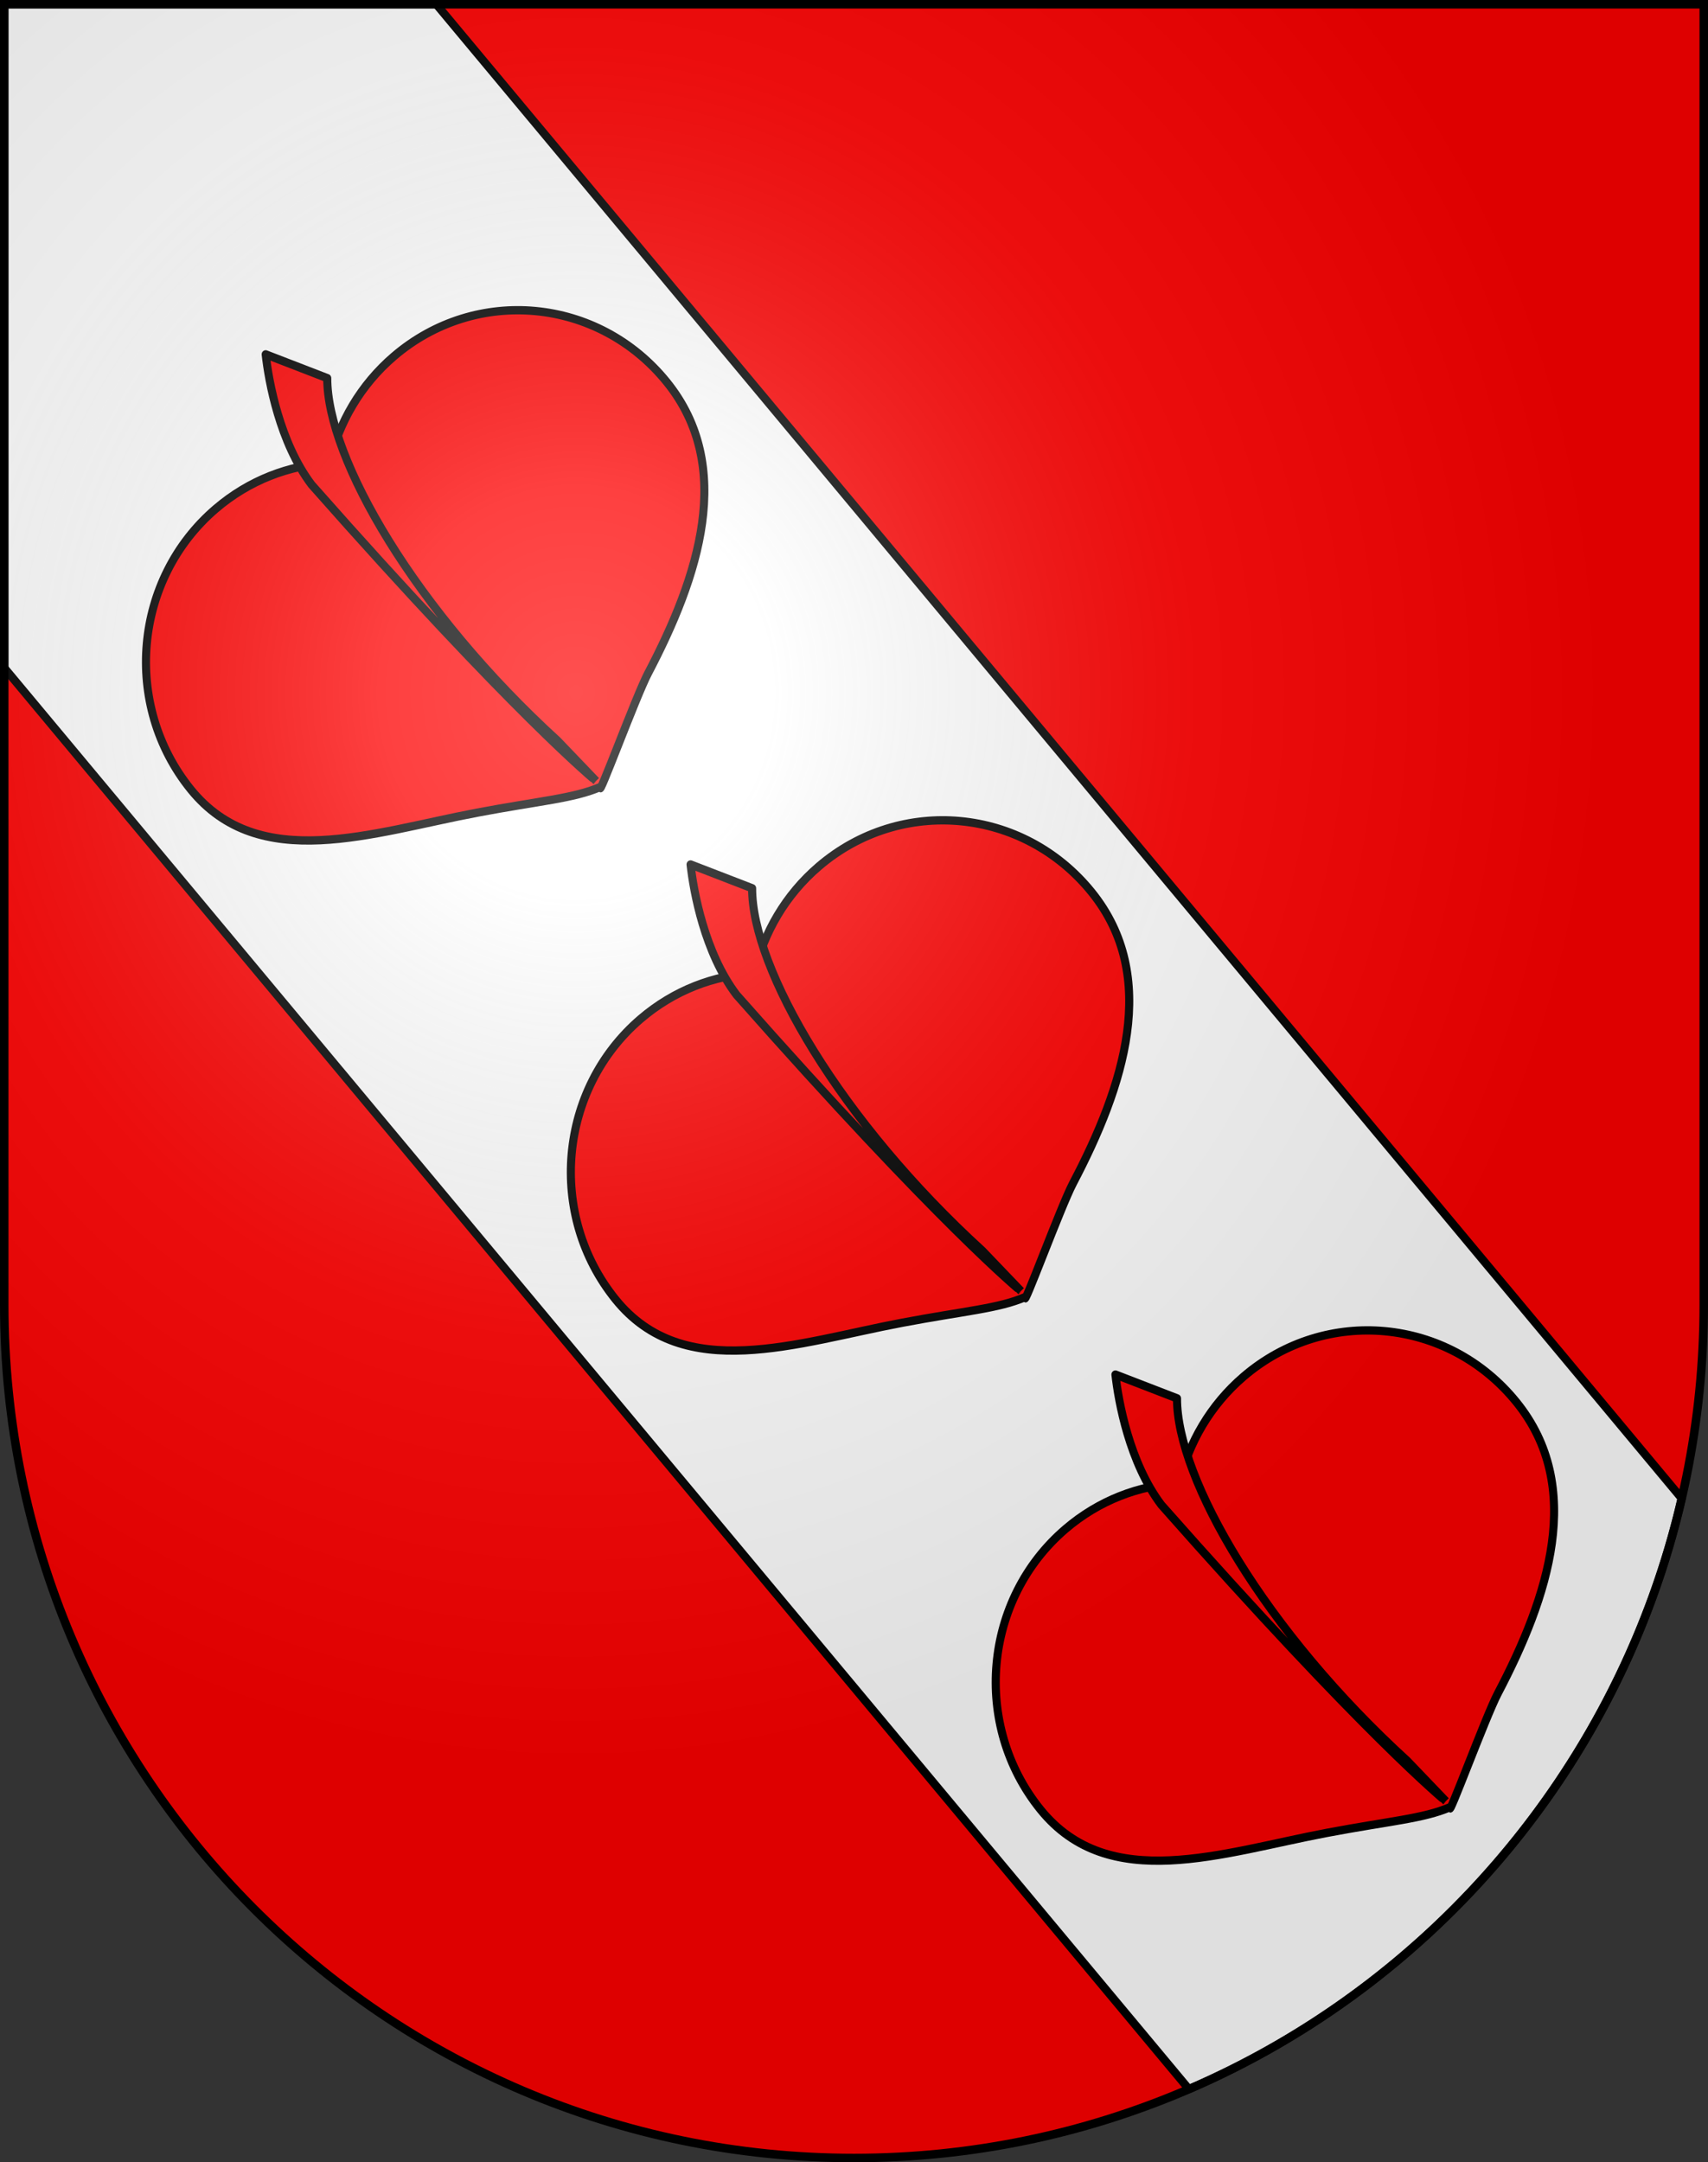 <?xml version="1.0" encoding="UTF-8" standalone="no"?>
<svg
   xmlns:dc="http://purl.org/dc/elements/1.1/"
   xmlns:cc="http://web.resource.org/cc/"
   xmlns:rdf="http://www.w3.org/1999/02/22-rdf-syntax-ns#"
   xmlns:svg="http://www.w3.org/2000/svg"
   xmlns="http://www.w3.org/2000/svg"
   xmlns:xlink="http://www.w3.org/1999/xlink"
   xmlns:sodipodi="http://sodipodi.sourceforge.net/DTD/sodipodi-0.dtd"
   xmlns:inkscape="http://www.inkscape.org/namespaces/inkscape"
   height="763"
   width="603"
   version="1.0"
   id="svg20"
   sodipodi:version="0.32"
   inkscape:version="0.44.1"
   sodipodi:docname="Courtelary-coat of arms.svg"
   sodipodi:docbase="F:\MIS DOCUMENTOS\Mis imágenes\Encyclopédie\Escudos de Suiza\Escudos ya hechos">
  <rect width="100%" height="100%" fill="#333333" stroke="none"/>
  <defs
     id="defs29">
    <linearGradient
       id="linearGradient2893">
      <stop
         style="stop-color:#ffffff;stop-opacity:0.314;"
         offset="0"
         id="stop2895" />
      <stop
         id="stop2897"
         offset="0.19"
         style="stop-color:#ffffff;stop-opacity:0.251;" />
      <stop
         style="stop-color:#6b6b6b;stop-opacity:0.125;"
         offset="0.6"
         id="stop2901" />
      <stop
         style="stop-color:#000000;stop-opacity:0.125;"
         offset="1"
         id="stop2899" />
    </linearGradient>
    <linearGradient
       id="linearGradient2955">
      <stop
         style="stop-color:white;stop-opacity:0;"
         offset="0"
         id="stop2965" />
      <stop
         style="stop-color:black;stop-opacity:0.646;"
         offset="1"
         id="stop2959" />
    </linearGradient>
    <radialGradient
       inkscape:collect="always"
       xlink:href="#linearGradient2893"
       id="radialGradient3236"
       gradientUnits="userSpaceOnUse"
       gradientTransform="matrix(1.215,1.531577e-24,1.464684e-23,1.267,-839.192,-490.489)"
       cx="858.042"
       cy="579.933"
       fx="858.042"
       fy="579.933"
       r="300" />
  </defs>
  <sodipodi:namedview
     inkscape:window-height="682"
     inkscape:window-width="1024"
     inkscape:pageshadow="2"
     inkscape:pageopacity="0.0"
     guidetolerance="10.0"
     gridtolerance="10.0"
     objecttolerance="10.0"
     borderopacity="1.0"
     bordercolor="#666666"
     pagecolor="#ffffff"
     id="base"
     inkscape:zoom="0.48301887"
     inkscape:cx="737.48601"
     inkscape:cy="459.01048"
     inkscape:window-x="-4"
     inkscape:window-y="-4"
     inkscape:current-layer="layer2"
     showgrid="true"
     showguides="true"
     inkscape:guide-bbox="true" />
  <desc
     id="desc22">Coat of Arms of Canton of Freiburg (Fribourg)</desc>
  <g
     inkscape:groupmode="layer"
     id="layer1"
     inkscape:label="Fond écu"
     sodipodi:insensitive="true">
    <path
       id="path1899"
       d="M 1.5,1.5 L 1.5,460.368 C 1.5,626.678 135.815,761.5 301.5,761.5 C 467.185,761.5 601.5,626.678 601.5,460.368 L 601.5,1.5 L 1.5,1.5 z "
       style="fill:#fe0000;fill-opacity:1" />
    <path
       style="opacity:1;fill:white;fill-opacity:1;fill-rule:evenodd;stroke:black;stroke-width:2.89;stroke-linecap:round;stroke-linejoin:round;stroke-miterlimit:4;stroke-dasharray:none;stroke-opacity:1"
       d="M 1.5,1.5 L 1.5,235.656 L 419.75,737.219 C 506.392,699.884 571.973,622.752 593.719,528.75 L 154.031,1.5 L 1.5,1.5 z "
       id="rect7290" />
  </g>
  <g
     inkscape:groupmode="layer"
     id="layer2"
     inkscape:label="Meubles"
     sodipodi:insensitive="true">
    <g
       id="g6361"
       transform="matrix(1.169,0,0,1.202,-742.078,-326.114)">
      <path
         sodipodi:nodetypes="csscssscc"
         id="path1921"
         d="M 699.962,420.674 C 675.138,441.327 671.753,478.235 692.406,503.059 C 713.059,527.883 747.141,515.727 778.901,509.89 C 797.803,506.415 808.108,505.722 816.084,502.35 C 815.23,506.516 826.873,475.722 830.522,468.962 C 845.862,440.546 856.812,408.284 836.159,383.46 C 815.506,358.636 778.597,355.251 753.773,375.904 C 743.689,384.294 737.137,395.369 734.303,407.225 C 722.129,407.855 710.047,412.283 699.962,420.674 z "
         style="fill:#fe0000;fill-opacity:1;fill-rule:evenodd;stroke:black;stroke-width:2.438;stroke-linejoin:round;stroke-miterlimit:4;stroke-dasharray:none;stroke-opacity:1" />
      <path
         sodipodi:nodetypes="ccsccc"
         id="path2813"
         d="M 728.894,413.593 C 790.488,481.434 814.912,500.672 814.91,500.669 L 803.17,488.755 C 760.373,450.796 733.557,406.063 733.63,382.323 L 715.036,375.344 C 715.928,383.266 719.274,401.216 728.894,413.593 z "
         style="fill:#fe0000;fill-opacity:1;fill-rule:evenodd;stroke:black;stroke-width:2.438;stroke-linecap:round;stroke-linejoin:round;stroke-miterlimit:4;stroke-dasharray:none;stroke-opacity:1" />
    </g>
    <g
       transform="matrix(1.169,0,0,1.202,-442.078,33.886)"
       id="g7278">
      <path
         style="fill:#fe0000;fill-opacity:1;fill-rule:evenodd;stroke:black;stroke-width:2.438;stroke-linejoin:round;stroke-miterlimit:4;stroke-dasharray:none;stroke-opacity:1"
         d="M 699.962,420.674 C 675.138,441.327 671.753,478.235 692.406,503.059 C 713.059,527.883 747.141,515.727 778.901,509.89 C 797.803,506.415 808.108,505.722 816.084,502.35 C 815.23,506.516 826.873,475.722 830.522,468.962 C 845.862,440.546 856.812,408.284 836.159,383.46 C 815.506,358.636 778.597,355.251 753.773,375.904 C 743.689,384.294 737.137,395.369 734.303,407.225 C 722.129,407.855 710.047,412.283 699.962,420.674 z "
         id="path7280"
         sodipodi:nodetypes="csscssscc" />
      <path
         style="fill:#fe0000;fill-opacity:1;fill-rule:evenodd;stroke:black;stroke-width:2.438;stroke-linecap:round;stroke-linejoin:round;stroke-miterlimit:4;stroke-dasharray:none;stroke-opacity:1"
         d="M 728.894,413.593 C 790.488,481.434 814.912,500.672 814.91,500.669 L 803.17,488.755 C 760.373,450.796 733.557,406.063 733.63,382.323 L 715.036,375.344 C 715.928,383.266 719.274,401.216 728.894,413.593 z "
         id="path7282"
         sodipodi:nodetypes="ccsccc" />
    </g>
    <g
       transform="matrix(1.169,0,0,1.202,-592.078,-146.114)"
       id="g7284">
      <path
         style="fill:#fe0000;fill-opacity:1;fill-rule:evenodd;stroke:black;stroke-width:2.438;stroke-linejoin:round;stroke-miterlimit:4;stroke-dasharray:none;stroke-opacity:1"
         d="M 699.962,420.674 C 675.138,441.327 671.753,478.235 692.406,503.059 C 713.059,527.883 747.141,515.727 778.901,509.89 C 797.803,506.415 808.108,505.722 816.084,502.35 C 815.23,506.516 826.873,475.722 830.522,468.962 C 845.862,440.546 856.812,408.284 836.159,383.46 C 815.506,358.636 778.597,355.251 753.773,375.904 C 743.689,384.294 737.137,395.369 734.303,407.225 C 722.129,407.855 710.047,412.283 699.962,420.674 z "
         id="path7286"
         sodipodi:nodetypes="csscssscc" />
      <path
         style="fill:#fe0000;fill-opacity:1;fill-rule:evenodd;stroke:black;stroke-width:2.438;stroke-linecap:round;stroke-linejoin:round;stroke-miterlimit:4;stroke-dasharray:none;stroke-opacity:1"
         d="M 728.894,413.593 C 790.488,481.434 814.912,500.672 814.91,500.669 L 803.17,488.755 C 760.373,450.796 733.557,406.063 733.63,382.323 L 715.036,375.344 C 715.928,383.266 719.274,401.216 728.894,413.593 z "
         id="path7288"
         sodipodi:nodetypes="ccsccc" />
    </g>
  </g>
  <g
     inkscape:groupmode="layer"
     id="layer3"
     inkscape:label="Reflet final"
     style="display:inline"
     sodipodi:insensitive="true">
    <path
       style="fill:url(#radialGradient3236);fill-opacity:1"
       d="M 1.5,1.5 L 1.5,460.368 C 1.5,626.679 135.815,761.5 301.5,761.5 C 467.185,761.5 601.5,626.679 601.5,460.368 L 601.5,1.5 L 1.5,1.5 z "
       id="path2346" />
  </g>
  <g
     inkscape:groupmode="layer"
     id="layer4"
     inkscape:label="Contour final"
     style="display:inline"
     sodipodi:insensitive="true">
    <path
       style="fill:none;fill-opacity:1;stroke:black;stroke-width:3;stroke-miterlimit:4;stroke-dasharray:none;stroke-opacity:1"
       d="M 1.5,1.5 L 1.5,460.368 C 1.5,626.679 135.815,761.5 301.5,761.5 C 467.185,761.5 601.5,626.679 601.5,460.368 L 601.5,1.5 L 1.5,1.5 z "
       id="path3239" />
  </g>
</svg>
